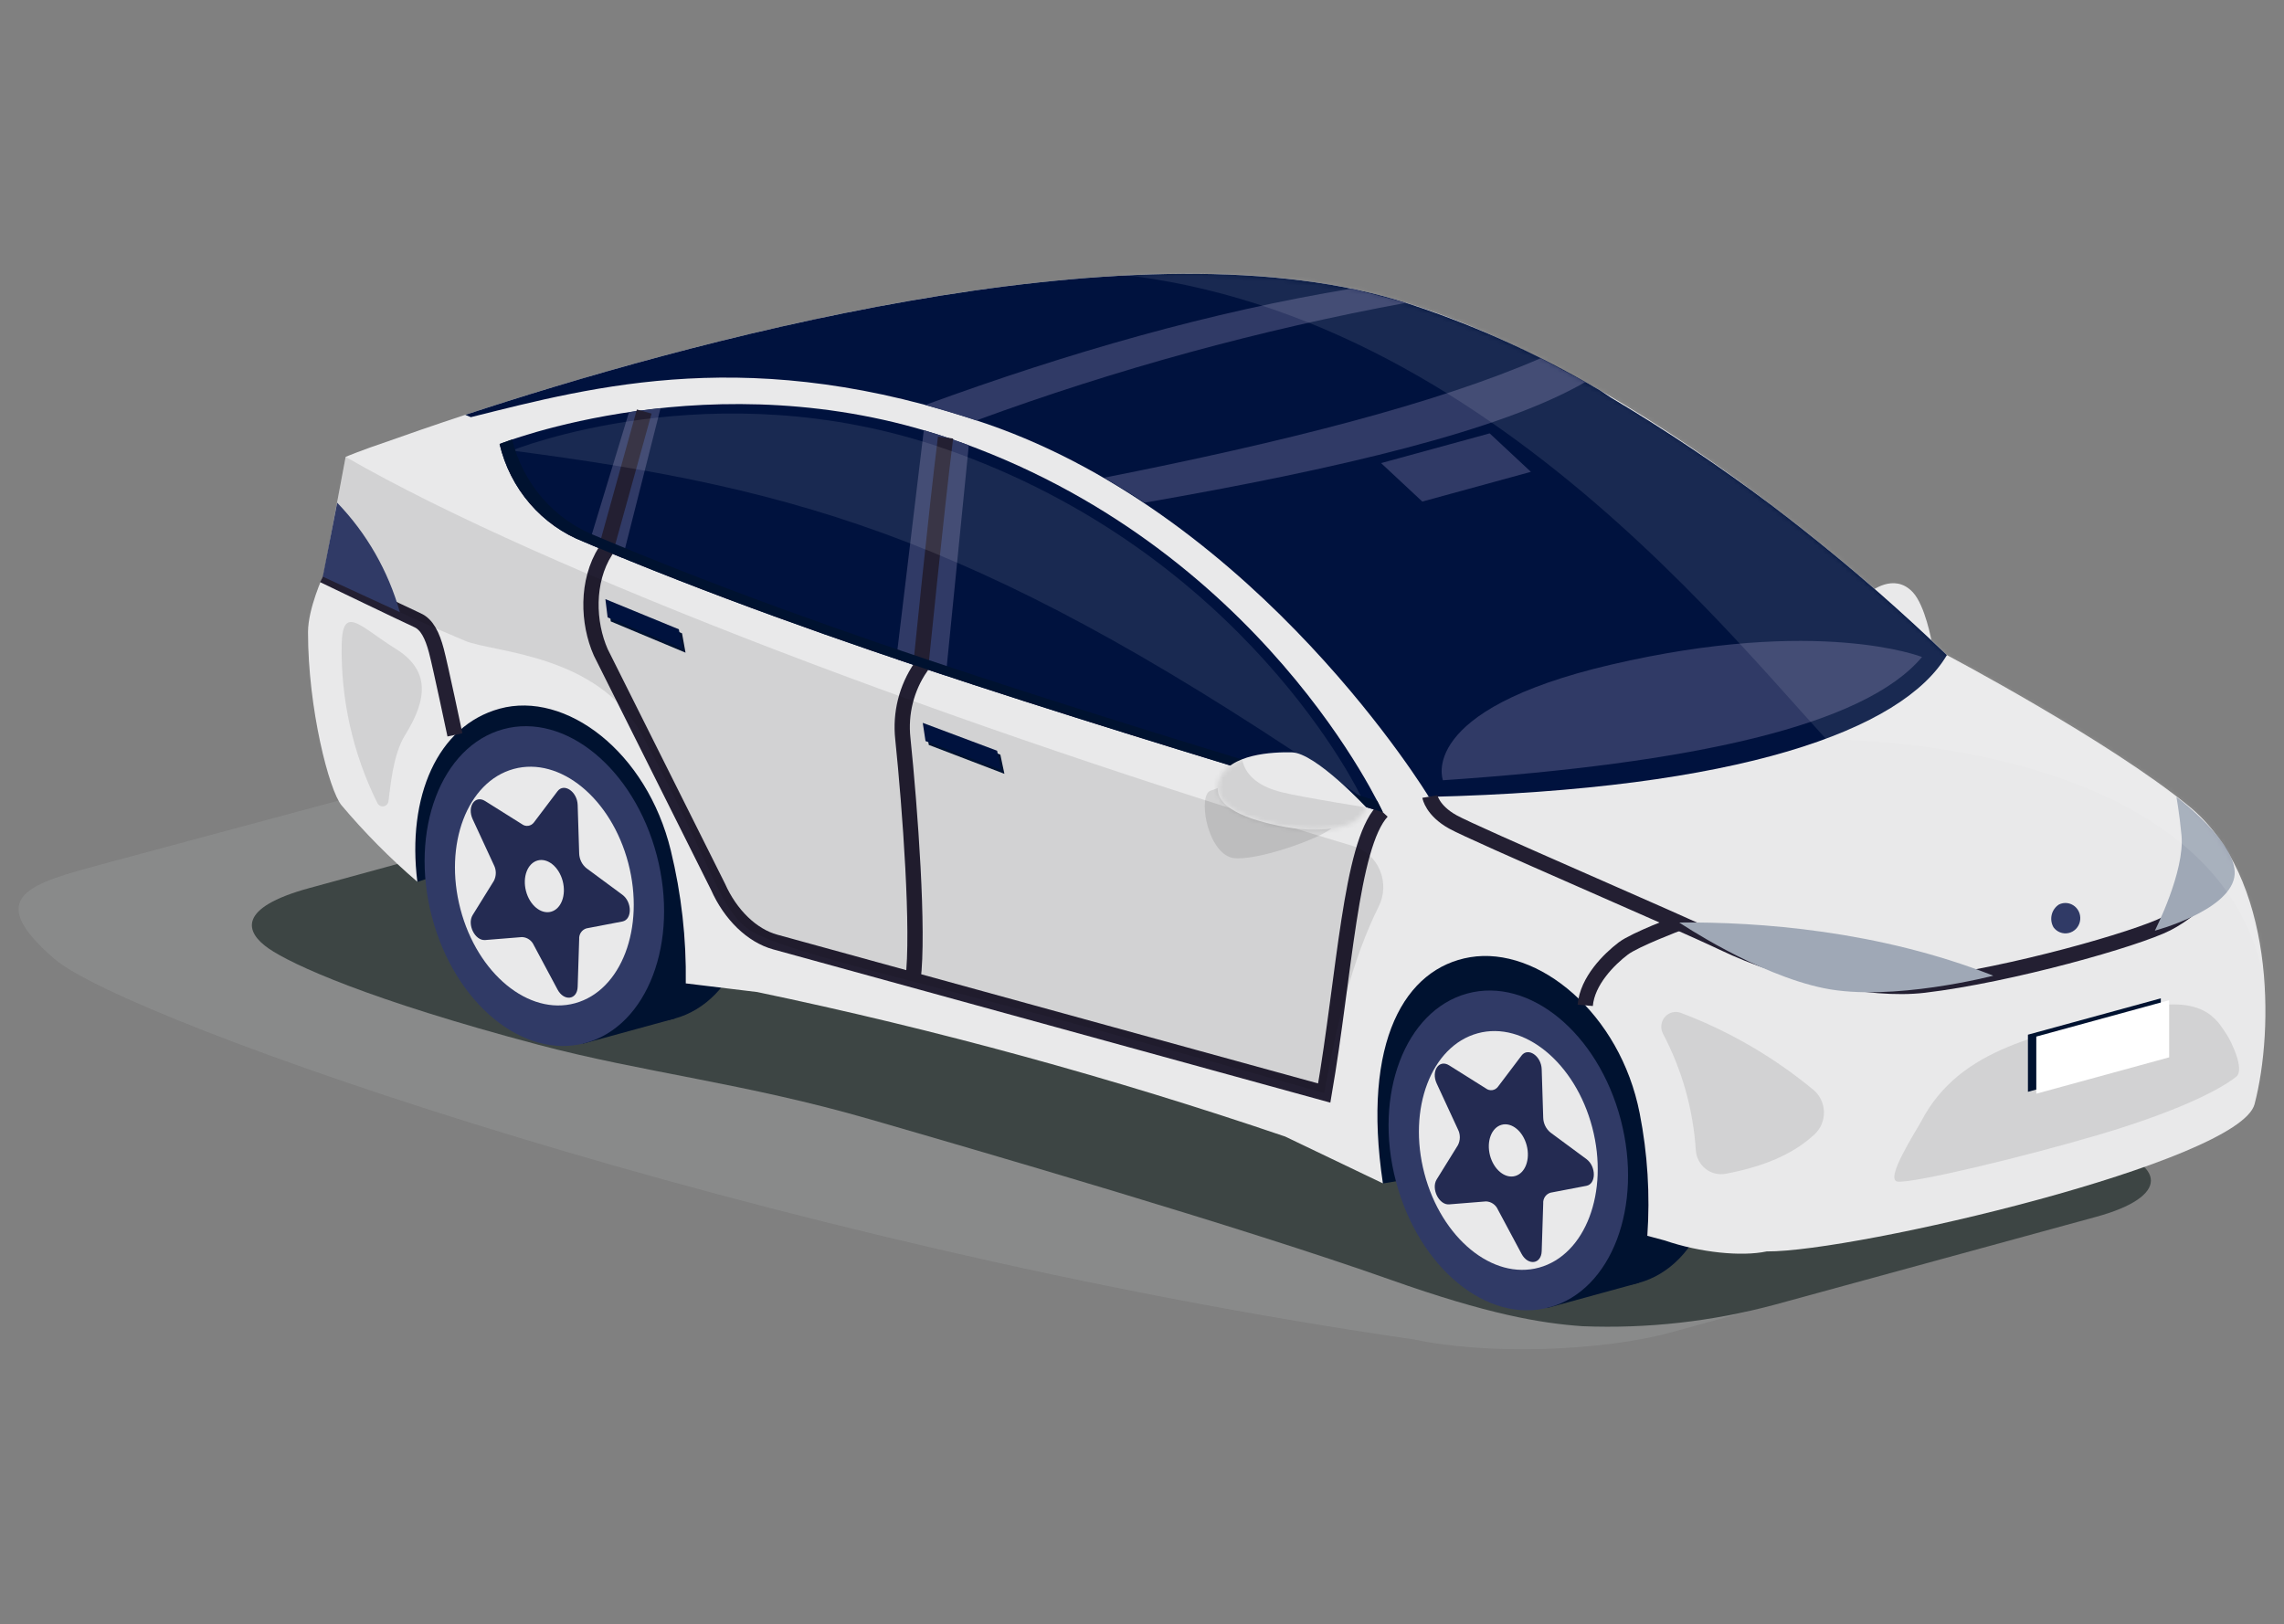 <svg width="492" height="350" viewBox="0 0 492 350" fill="none" xmlns="http://www.w3.org/2000/svg">
<rect x="0" y="0" width="492" height="350" fill="#808080" stroke="none"/>
<path opacity="0.1" d="M96.448 166.173C111.548 162.039 136.256 162.039 151.356 166.173L449.006 247.663C464.105 251.797 464.105 258.561 449.006 262.695L359.85 287.105C344.75 291.239 319.883 291.911 304.591 288.598C164.775 268.369 27.34 220.067 11.745 206.622C-4.08 192.98 6.879 190.339 21.979 186.207L96.448 166.173Z" fill="#E5E7EA"/>
<path d="M129.764 174.07C145.433 169.781 171.073 169.781 186.742 174.07L451.578 246.57C467.247 250.859 467.247 257.88 451.578 262.169L382.356 281.098C368.835 284.74 354.858 286.308 340.886 285.748C331.782 285.109 320.487 283.165 299.584 275.757C267.277 264.31 210.419 247.818 187.311 241.135C160.507 233.384 138.569 231.095 116.002 225.116C79.418 215.424 62.892 207.833 57.867 204.36C52.842 200.887 50.943 195.639 66.611 191.35L129.764 174.07Z" fill="#3D4544"/>
<path d="M402.828 127.581L416.085 138.155C416.085 138.155 414.715 130.455 412.02 127.581C407.939 123.246 402.828 127.581 402.828 127.581Z" fill="#E9E9EA"/>
<path d="M160.687 179.032C165.582 197.702 158.709 215.803 145.336 219.464C131.962 223.125 117.151 210.961 112.255 192.291C107.358 173.622 114.232 155.521 127.606 151.859C140.98 148.198 155.792 160.371 160.687 179.032Z" fill="#001230"/>
<path d="M127.599 151.861L107.859 157.266L125.589 224.87L145.329 219.466L127.599 151.861Z" fill="#001230"/>
<path d="M368.347 235.986C373.243 254.656 366.37 272.756 352.996 276.419C339.622 280.082 324.812 267.915 319.915 249.246C315.018 230.578 321.893 212.476 335.266 208.815C348.64 205.153 363.452 217.318 368.347 235.986Z" fill="#001230"/>
<path d="M335.268 208.807L315.527 214.215L333.269 281.825L353.01 276.417L335.268 208.807Z" fill="#001230"/>
<path d="M89.905 190.01L124.651 178.795L275.177 225.666L297.895 254.986L347.197 246.799L342.339 204.038L112.892 139.404L78.184 162.943L89.905 190.01Z" fill="#001230"/>
<path d="M69.671 123.938L74.453 98.436C74.453 98.436 77.773 97.029 83.65 95.056C117.089 83.131 233.791 44.779 300.745 64.578C360.407 82.221 419.38 141.153 419.38 141.153C419.38 141.153 454.297 159.57 471.577 173.752C490.09 188.946 489.882 221.836 485.658 237.908C482.39 250.348 399.512 269.789 380.561 269.635C375.124 270.79 366.177 269.873 358.617 267.278L354.853 266.266C355.467 257.436 354.914 248.562 353.209 239.883C348.995 218.272 331.289 203.796 316.668 206.246C302.739 208.58 293.274 224.211 297.892 254.969L276.845 244.884C239.58 232.199 201.606 221.802 163.126 213.75L147.724 211.882C147.868 202.236 146.784 192.611 144.499 183.251C139.318 161.91 121.84 148.8 107.627 152.693C94.228 156.367 87.615 171.688 89.903 189.994C84.041 184.958 78.582 179.451 73.581 173.524C70.906 170.329 66.339 152.693 66.352 136.186C66.353 131.06 69.671 123.938 69.671 123.938Z" fill="#E9E9EA"/>
<path d="M212.592 91.333C162.231 73.943 128.165 83.198 101.43 89.885L100.227 89.384C146.043 74.299 242.328 47.308 300.745 64.582C316.085 69.364 330.837 75.927 344.714 84.143C345.472 84.643 346.231 85.144 346.99 85.654C359.03 92.808 370.68 100.625 381.89 109.071C390.844 115.879 398.603 122.346 404.705 127.669C409.636 131.998 414.391 136.36 418.97 140.754C419.237 141.016 419.378 141.158 419.378 141.158C409.832 157.318 374.64 170.123 307.788 171.701C307.793 171.703 271.43 111.653 212.592 91.333Z" fill="#00123E"/>
<path d="M297.889 175.016C238.634 156.796 179.17 139.337 125.753 116.739C121.281 114.999 117.292 112.17 114.132 108.498C110.971 104.827 108.735 100.423 107.617 95.668C107.617 95.668 153.773 77.187 204.326 94.391C271.84 117.359 297.883 175.021 297.883 175.021L297.889 175.016Z" fill="#00123E"/>
<path d="M141.476 184.292C146.371 202.96 139.498 221.063 126.125 224.724C112.751 228.386 97.94 216.219 93.044 197.551C88.147 178.883 95.022 160.781 108.395 157.118C121.769 153.455 136.58 165.623 141.476 184.292Z" fill="#303A66"/>
<path d="M123.879 216.155C133.864 213.421 138.996 199.906 135.34 185.969C131.685 172.031 120.627 162.949 110.642 165.683C100.657 168.417 95.526 181.931 99.181 195.869C102.836 209.807 113.894 218.889 123.879 216.155Z" fill="#E9E9EA"/>
<path d="M106.39 189.785L101.817 197.162C100.566 199.185 102.325 202.72 104.498 202.544L112.428 201.905C112.974 201.922 113.505 202.095 113.959 202.406C114.413 202.717 114.772 203.152 114.995 203.662L120.098 213.204C121.497 215.821 124.348 215.441 124.437 212.616L124.763 202.34C124.724 201.825 124.861 201.313 125.151 200.891C125.44 200.468 125.864 200.162 126.35 200.023L134.078 198.544C136.197 198.138 136.197 194.365 134.078 192.793L126.35 187.082C125.873 186.703 125.484 186.221 125.21 185.67C124.936 185.12 124.783 184.514 124.763 183.897L124.437 173.44C124.348 170.574 121.497 168.627 120.098 170.477L114.995 177.224C114.696 177.613 114.26 177.867 113.781 177.932C113.301 177.997 112.816 177.868 112.428 177.573L104.498 172.59C102.325 171.224 100.563 173.794 101.817 176.504L106.39 186.386C106.66 186.91 106.801 187.493 106.801 188.085C106.801 188.678 106.66 189.261 106.39 189.785Z" fill="#242B52"/>
<path d="M121.212 189.839C122.011 192.887 120.89 195.844 118.71 196.441C116.531 197.039 114.107 195.053 113.308 192.003C112.51 188.954 113.631 185.998 115.81 185.401C117.989 184.804 120.413 186.789 121.212 189.839Z" fill="#E9E9EA"/>
<path d="M349.124 241.243C354.019 259.911 347.146 278.014 333.773 281.675C320.399 285.337 305.587 273.17 300.691 254.502C295.796 235.834 302.669 217.732 316.043 214.07C329.417 210.409 344.229 222.574 349.124 241.243Z" fill="#303A66"/>
<path d="M342.993 242.927C346.648 256.865 341.517 270.38 331.531 273.12C321.546 275.859 310.489 266.771 306.829 252.832C303.169 238.892 308.305 225.379 318.291 222.64C328.276 219.9 339.338 228.993 342.993 242.927Z" fill="#E9E9EA"/>
<path d="M314.054 246.738L309.481 254.115C308.23 256.138 309.989 259.673 312.162 259.497L320.092 258.858C320.639 258.875 321.169 259.048 321.623 259.359C322.077 259.67 322.437 260.105 322.659 260.615L327.762 270.157C329.162 272.772 332.012 272.394 332.101 269.569L332.428 259.291C332.389 258.777 332.525 258.265 332.815 257.842C333.104 257.42 333.528 257.113 334.015 256.975L341.743 255.496C343.861 255.09 343.861 251.317 341.743 249.745L334.015 244.034C333.538 243.654 333.148 243.172 332.874 242.622C332.6 242.071 332.447 241.466 332.428 240.848L332.101 230.391C332.012 227.524 329.162 225.578 327.762 227.428L322.659 234.176C322.36 234.564 321.925 234.818 321.445 234.883C320.965 234.948 320.48 234.819 320.092 234.524L312.162 229.541C309.988 228.176 308.227 230.746 309.481 233.455L314.054 243.336C314.324 243.86 314.466 244.444 314.466 245.037C314.466 245.63 314.324 246.214 314.054 246.738Z" fill="#242B52"/>
<path d="M328.868 246.79C329.667 249.839 328.546 252.795 326.366 253.392C324.187 253.99 321.764 252.004 320.965 248.955C320.166 245.905 321.287 242.95 323.466 242.351C325.646 241.752 328.067 243.742 328.868 246.79Z" fill="#E9E9EA"/>
<path d="M199.328 87.251C202.924 88.305 205.791 89.109 210.33 90.585C240.449 79.533 271.414 71.055 302.907 65.239L291.104 62.191C260.79 67.196 230.361 75.903 199.328 87.251Z" fill="#303A66"/>
<path d="M331.868 77.189L341.488 82.311C323.496 92.758 288.243 101.057 246.504 108.316C244.085 106.647 241.188 104.918 237.852 102.929C276.437 95.295 309.476 86.939 331.868 77.189Z" fill="#303A66"/>
<path d="M414.023 141.556C401.609 156.393 364.461 164.497 310.824 168.113C310.824 168.113 304.975 153.03 346.998 143.215C391.8 132.752 414.023 141.556 414.023 141.556Z" fill="#303A66"/>
<path d="M208.69 95.938L203.746 145.581L193.074 142.009L198.998 92.693C202.15 93.636 205.36 94.681 208.692 95.935L208.69 95.938Z" fill="#303A66"/>
<path d="M134.122 120.218L126.863 117.2L135.497 88.797L142.29 87.938L134.122 120.218Z" fill="#303A66"/>
<path d="M203.681 94.283C201.683 110.162 198.325 143.781 198.325 143.781C195.256 148.256 193.89 153.721 194.483 159.152C196.028 174.102 198.006 200.901 196.66 211.128" stroke="#231F32" stroke-width="3.29" stroke-miterlimit="10"/>
<path d="M297.703 174.847C290.919 182.22 289.626 210.151 285.256 235.51L166.993 202.971C161.998 201.603 157.352 197.113 154.673 191.07L129.416 140.564C126.602 134.198 126.267 125.292 130.434 118.704L138.77 88.672" stroke="#231F32" stroke-width="3.29" stroke-miterlimit="10"/>
<path d="M308.016 171.629C308.016 171.629 308.516 174.616 312.931 177.078C317.834 179.811 360.552 198.081 371.248 203.193C384.678 209.612 402.592 213.677 414.46 212.267C433.088 210.054 460.269 202.308 466.77 198.987C473.866 195.362 481.31 187.113 477.852 183.385" stroke="#231F32" stroke-width="3.29" stroke-miterlimit="10"/>
<path d="M69.668 123.947C69.668 123.947 87.885 132.719 89.93 133.633C91.975 134.546 93.129 136.933 93.995 140.182C94.861 143.432 98.002 158.344 98.002 158.344" stroke="#231F32" stroke-width="3.29" stroke-miterlimit="10"/>
<path d="M361.715 198.852C361.715 198.852 352.178 202.455 349.685 204.353C346.619 206.682 341.924 211.341 341.477 216.617" stroke="#231F32" stroke-width="3.29" stroke-miterlimit="10"/>
<path opacity="0.1" d="M408.781 254.585C405.826 254.266 412.829 243.563 413.829 241.646C422.33 225.337 440.347 222.965 458.445 217.968C474.674 213.487 477.573 219.804 479.708 222.986C480.531 224.213 483.648 230.457 481.711 231.988C477.21 235.545 466.846 240.152 451.849 244.572C435.603 249.35 412.209 254.962 408.781 254.585Z" fill="black"/>
<path d="M464.18 200.519C464.18 200.519 470.673 187.795 469.919 179.959C469.45 175.007 468.825 171.705 468.825 171.705C468.825 171.705 482.628 182.081 481.292 189.033C479.881 196.365 464.18 200.519 464.18 200.519Z" fill="#9FA8B6"/>
<path d="M442.356 199.806C442.721 200.301 443.216 200.679 443.783 200.898C444.351 201.116 444.967 201.166 445.561 201.041C446.155 200.916 446.702 200.621 447.138 200.191C447.575 199.761 447.883 199.213 448.027 198.612C448.171 198.01 448.145 197.379 447.952 196.791C447.759 196.204 447.407 195.685 446.937 195.294C446.467 194.903 445.898 194.656 445.296 194.582C444.694 194.508 444.083 194.61 443.536 194.877C442.747 195.377 442.182 196.174 441.961 197.095C441.74 198.017 441.882 198.99 442.356 199.806Z" fill="#303A66"/>
<path opacity="0.1" d="M291.537 182.316C206.798 156.892 117.25 123.128 74.451 98.439L69.668 123.941C69.668 123.941 84.536 131.577 100.224 138.089C106.295 140.608 128.855 140.862 138.31 158.341C153.56 186.535 154.849 195.802 161.347 200.284C167.004 204.185 188.614 209.348 221.754 217.98C239.903 222.706 285.254 235.502 285.254 235.502C287.949 220.143 291.548 206.251 296.979 195.334C297.584 194.132 297.922 192.808 297.97 191.457C298.017 190.106 297.772 188.761 297.252 187.518C296.732 186.275 295.951 185.165 294.963 184.265C293.975 183.366 292.805 182.701 291.537 182.316Z" fill="black"/>
<path opacity="0.1" d="M358.214 222.704C362.31 230.457 364.726 239.019 365.298 247.81C365.35 248.594 365.564 249.358 365.926 250.051C366.287 250.744 366.788 251.351 367.396 251.832C368.004 252.313 368.705 252.657 369.452 252.841C370.199 253.025 370.976 253.046 371.732 252.901C379.476 251.453 386.116 248.873 390.897 244.388C391.549 243.777 392.065 243.029 392.411 242.196C392.757 241.364 392.924 240.465 392.902 239.56C392.88 238.656 392.668 237.767 392.281 236.953C391.895 236.139 391.342 235.419 390.66 234.842C382.089 227.756 372.442 222.149 362.101 218.241C361.508 218.01 360.861 217.969 360.244 218.123C359.628 218.276 359.072 218.618 358.65 219.102C358.228 219.587 357.961 220.191 357.883 220.834C357.805 221.477 357.921 222.13 358.214 222.704Z" fill="black"/>
<path opacity="0.1" d="M87.281 158.344C92.1 150.623 92.661 144.385 85.225 139.781C77.79 135.177 73.845 130.049 73.604 138.703C73.368 150.624 76.014 162.421 81.306 173.048C81.428 173.292 81.624 173.49 81.864 173.613C82.104 173.736 82.376 173.777 82.641 173.732C82.905 173.686 83.149 173.555 83.336 173.359C83.523 173.162 83.644 172.909 83.681 172.638C84.105 169.523 84.63 162.596 87.281 158.344Z" fill="black"/>
<path d="M72.632 108.312C78.988 114.901 83.63 123.01 86.135 131.901L69.531 124.247L72.632 108.312Z" fill="#303A66"/>
<path d="M361.723 198.763C378.91 198.603 404.744 200.51 429.378 210.222C429.378 210.222 407.535 215.915 392.913 212.926C378.292 209.937 361.723 198.763 361.723 198.763Z" fill="#9FA8B6"/>
<path d="M329.773 101.664L306.38 108.069L297.5 99.779L320.894 93.375L329.773 101.664Z" fill="#303A66"/>
<path d="M215.487 162.589L199.473 156.576L200.071 160.5L216.361 166.73L215.487 162.589Z" fill="#001230"/>
<path d="M214.786 161.753L198.77 155.748L199.368 159.67L215.658 165.9L214.786 161.753Z" fill="#00123E"/>
<path d="M146.916 136.453L131.086 129.951L131.568 133.891L147.671 140.624L146.916 136.453Z" fill="#001230"/>
<path d="M146.236 135.59L130.406 129.088L130.888 133.027L146.991 139.761L146.236 135.59Z" fill="#00123E"/>
<mask id="mask0_4048_92528" style="mask-type:luminance" maskUnits="userSpaceOnUse" x="66" y="59" width="422" height="215">
<path d="M69.671 123.938L74.453 98.436C74.453 98.436 77.773 97.029 83.65 95.056C117.089 83.131 233.791 44.779 300.745 64.578C360.407 82.221 419.38 141.153 419.38 141.153C419.38 141.153 454.297 159.57 471.577 173.752C490.09 188.946 489.882 223.854 485.658 239.93C482.39 252.37 399.512 271.811 380.561 271.658C373.069 273.045 365.464 273.693 357.851 273.591L354.853 266.266C355.467 257.436 354.914 248.562 353.209 239.883C348.995 218.272 331.289 203.796 316.668 206.246C302.739 208.58 293.274 224.211 297.892 254.969L276.845 244.884C239.58 232.199 201.606 221.802 163.126 213.75L147.724 211.882C147.868 202.236 146.784 192.611 144.499 183.251C139.318 161.91 121.84 148.8 107.627 152.693C94.228 156.367 87.615 171.688 89.903 189.994C84.041 184.958 78.582 179.451 73.581 173.524C70.906 170.329 66.339 152.693 66.352 136.186C66.353 131.06 69.671 123.938 69.671 123.938Z" fill="white"/>
</mask>
<g mask="url(#mask0_4048_92528)">
<path opacity="0.1" d="M488.547 223.219C490.171 173.09 431.627 160.036 393.378 159.256C367.5 131.037 302.912 49.761 211.08 59.002L163.969 52.584L216.54 46.565L324.916 62.189L506.746 193.011L488.547 223.219Z" fill="white"/>
</g>
<path opacity="0.1" d="M293.225 171.702C213.106 116.675 173.726 105.357 110.25 97.078C110.25 97.078 153.606 79.429 203.306 96.618C268.422 119.142 293.225 171.699 293.225 171.699V171.702Z" fill="white"/>
<path d="M110.322 94.695C111.47 99.389 113.712 103.729 116.855 107.348C119.998 110.966 123.95 113.755 128.375 115.477C180.641 137.587 238.692 154.774 296.684 172.578C297.495 174.144 297.889 175.014 297.889 175.014C238.634 156.794 179.17 139.335 125.753 116.737C121.281 114.997 117.292 112.168 114.132 108.496C110.971 104.825 108.735 100.421 107.617 95.667C107.617 95.667 108.566 95.291 110.322 94.695Z" fill="#001230"/>
<path opacity="0.1" d="M288.656 175.86C288.656 175.86 290.094 176.242 286.476 178.747C282.535 181.477 268.465 186.134 264.846 184.657C259.773 182.59 258.137 171.269 260.736 170.381C267.249 168.154 269.544 166.013 271.727 166.144C273.909 166.275 288.656 175.86 288.656 175.86Z" fill="black"/>
<path d="M294.389 174.055C294.389 174.055 283.398 162.197 278.248 162.096C274.239 162.018 264.886 162.4 262.72 167.821C260.553 173.243 267.097 176.162 275.407 177.905C283.717 179.647 289.4 178.32 291.417 177.211C292.681 176.47 293.712 175.374 294.389 174.055Z" fill="#E9E9EA"/>
<mask id="mask1_4048_92528" style="mask-type:luminance" maskUnits="userSpaceOnUse" x="262" y="162" width="33" height="17">
<path d="M294.389 174.055C294.389 174.055 283.398 162.197 278.248 162.096C274.239 162.018 264.886 162.4 262.72 167.821C260.553 173.243 267.097 176.162 275.407 177.905C283.717 179.647 289.4 178.32 291.417 177.211C292.681 176.47 293.712 175.374 294.389 174.055Z" fill="white"/>
</mask>
<g mask="url(#mask1_4048_92528)">
<path opacity="0.1" d="M267.548 162.542C267.548 162.542 266.83 168.424 276.136 170.703C280.972 171.887 296.291 174.291 296.291 174.291L292.563 181.202L261.763 181.799L257.773 168.256L263.402 160.484L267.537 162.542H267.548Z" fill="black"/>
</g>
<path d="M465.465 227.41L436.84 235.247V222.937L465.465 215.1V227.41Z" fill="#001230"/>
<path d="M467.267 227.816L438.641 235.653V223.343L467.267 215.506V227.816Z" fill="white"/>
</svg>
